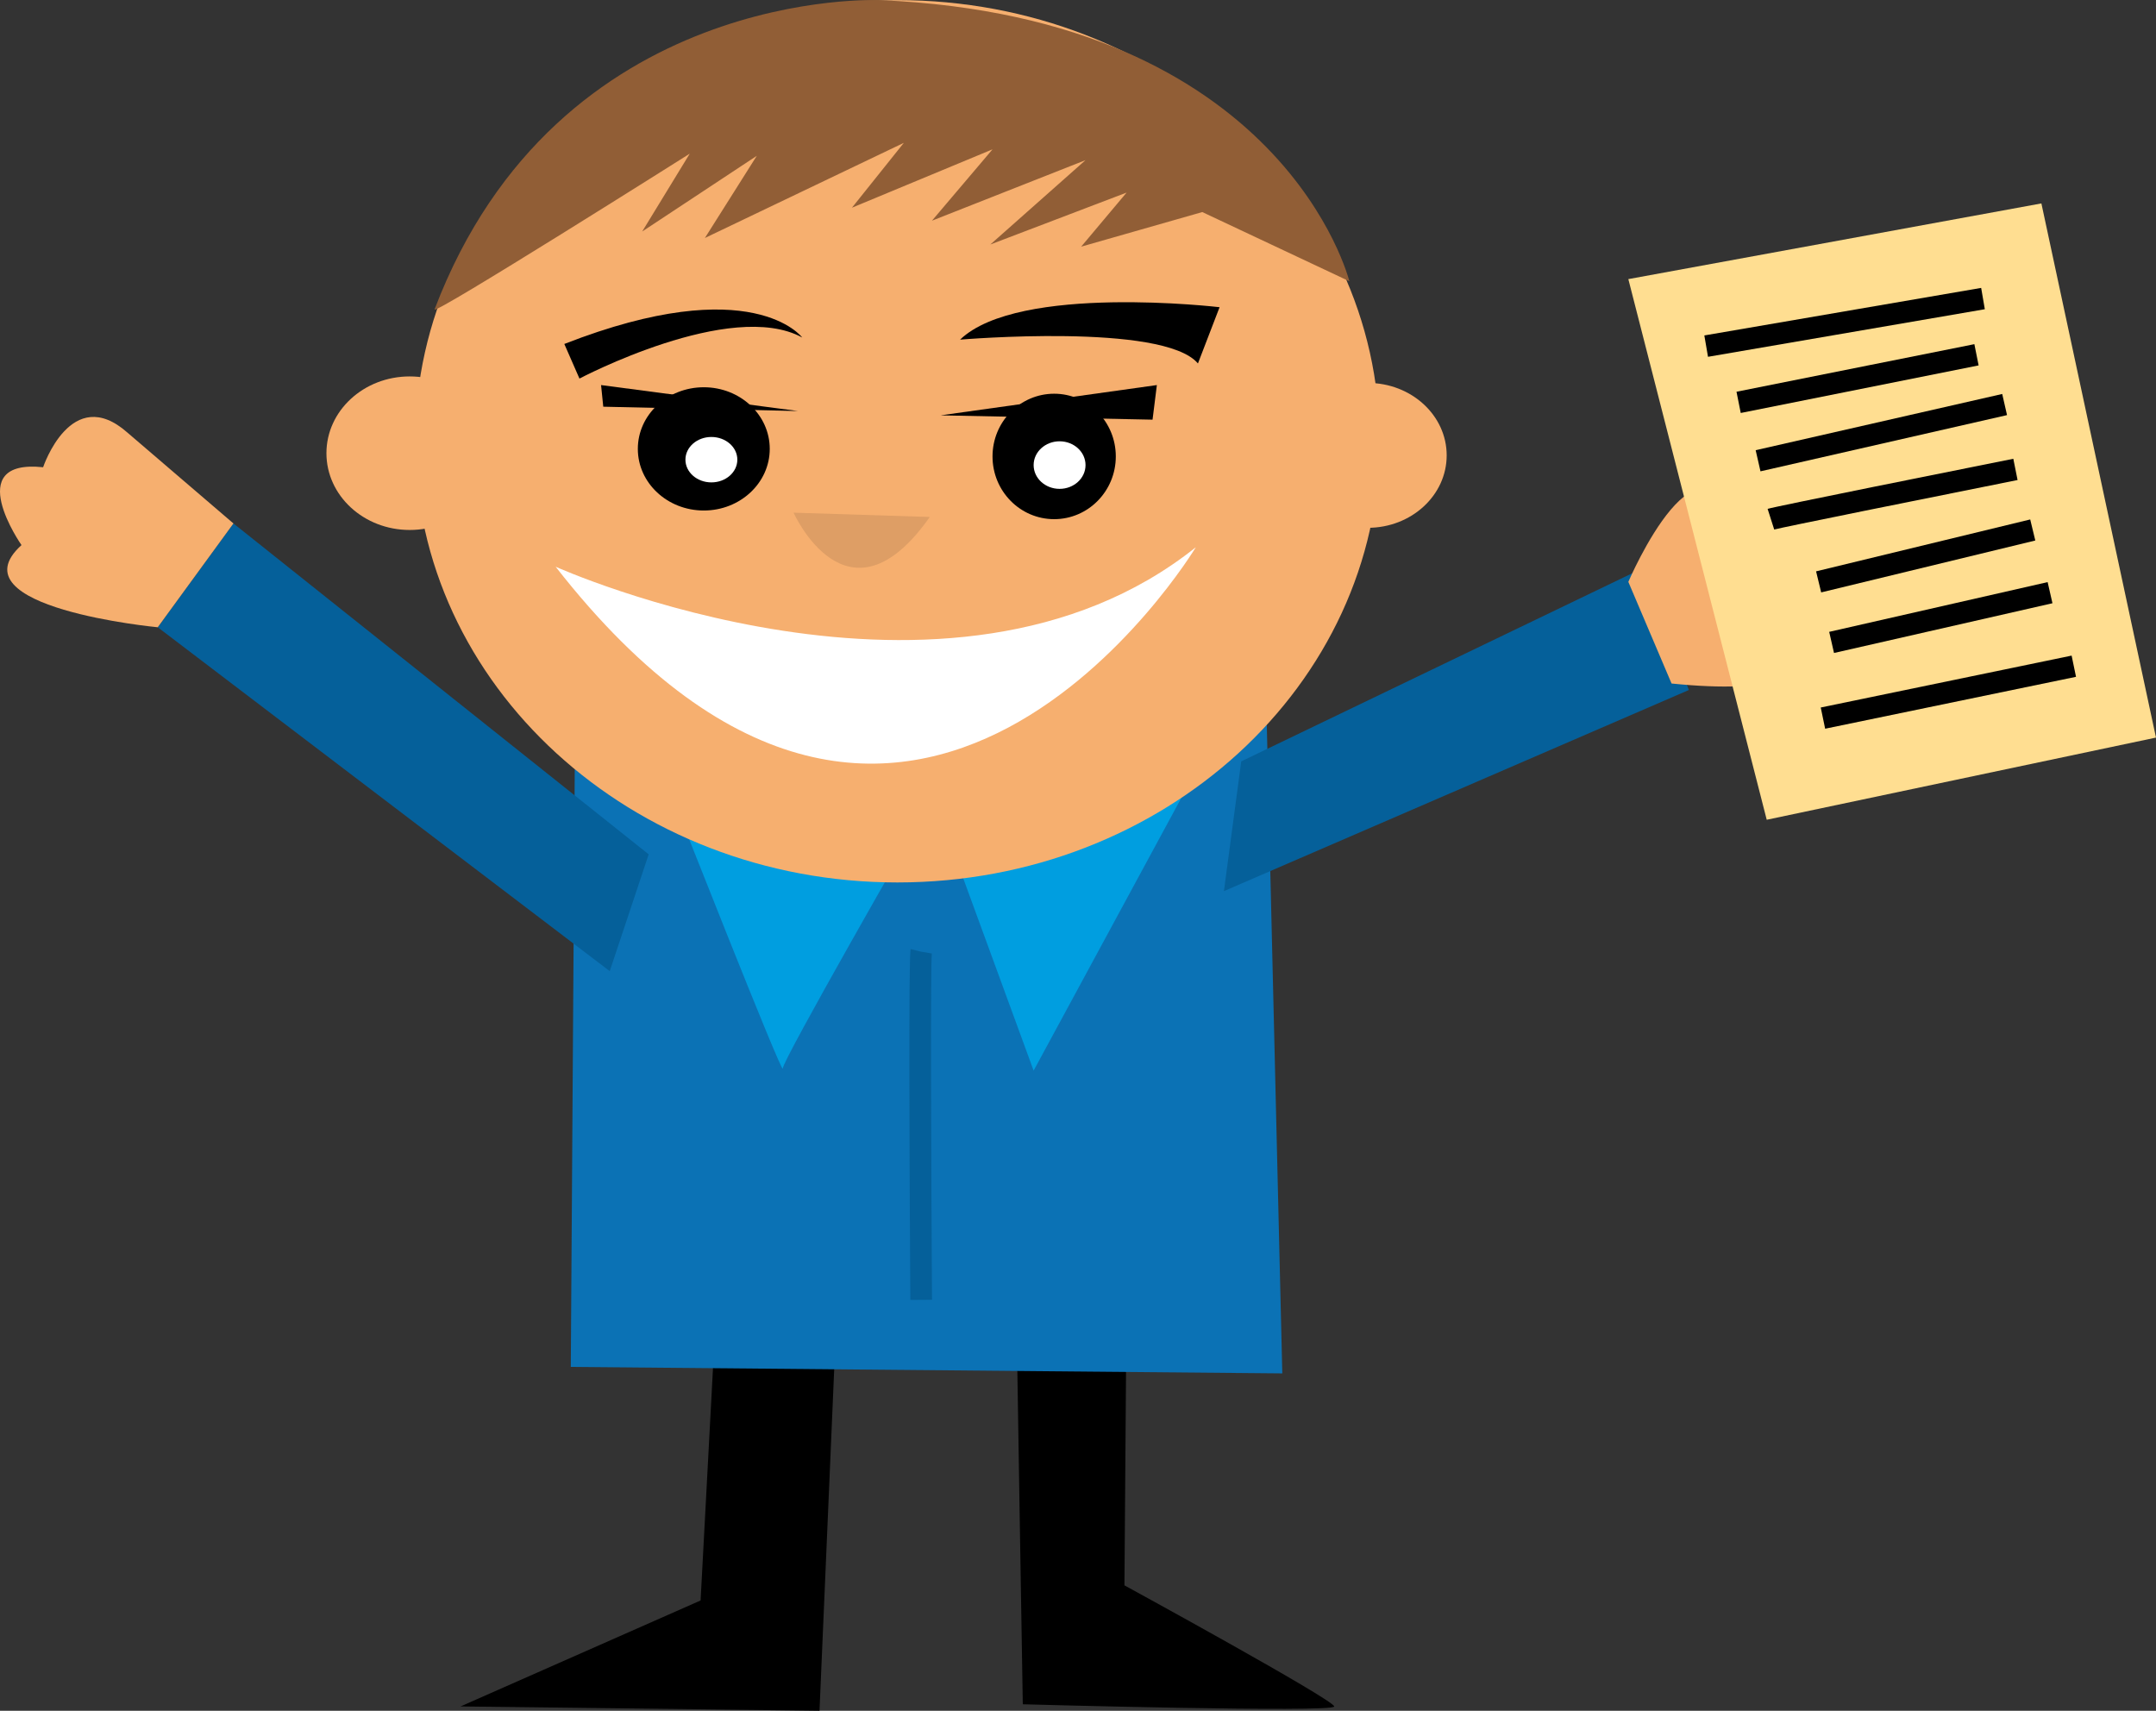 <?xml version="1.0" encoding="UTF-8" standalone="no"?>
<!-- Generator: Adobe Illustrator 14.0.0, SVG Export Plug-In . SVG Version: 6.00 Build 43363)  -->
<svg
    xmlns:inkscape="http://www.inkscape.org/namespaces/inkscape"
    xmlns:rdf="http://www.w3.org/1999/02/22-rdf-syntax-ns#"
    xmlns="http://www.w3.org/2000/svg"
    xmlns:cc="http://creativecommons.org/ns#"
    xmlns:dc="http://purl.org/dc/elements/1.1/"
    xmlns:sodipodi="http://sodipodi.sourceforge.net/DTD/sodipodi-0.dtd"
    xmlns:svg="http://www.w3.org/2000/svg"
    xmlns:ns1="http://sozi.baierouge.fr"
    xmlns:xlink="http://www.w3.org/1999/xlink"
    id="Layer_1"
    enable-background="new 0 0 595.28 841.89"
    sodipodi:docname="happy.svg"
    xml:space="preserve"
    viewBox="0 0 559.132 443.663"
    version="1.1"
    y="0px"
    x="0px"
    inkscape:version="0.47 r22583"
  ><rect x="0" y="0" width="559.132" height="443.663" fill="#333333" stroke="none"/><sodipodi:namedview
      id="namedview3444"
      bordercolor="#666666"
      inkscape:pageshadow="2"
      guidetolerance="10"
      pagecolor="#ffffff"
      gridtolerance="10"
      inkscape:window-maximized="0"
      inkscape:zoom="0.79286936"
      objecttolerance="10"
      borderopacity="1"
      inkscape:current-layer="Layer_1"
      inkscape:cx="279.19852"
      inkscape:cy="91.785002"
      inkscape:window-y="0"
      inkscape:window-x="0"
      inkscape:window-width="1487"
      showgrid="false"
      inkscape:pageopacity="0"
      inkscape:window-height="975"
  />
<g
      id="g3362"
      transform="translate(-18.441 -69.067)"
    >
	<polygon
        id="polygon3364"
        points="230.97 512.73 235.46 408.41 204.05 410.66 200.13 484.13 137.87 511.61"
    />
	<path
        id="path3366"
        d="m282.01 407.85c0 1.684 1.68 103.2 1.68 103.2s80.765 2.247 80.765 0.564c0-1.682-54.405-31.408-54.405-31.408l0.563-75.155-28.603 2.804z"
    />
	<polygon
        id="polygon3368"
        style="fill:#0b72b5"
        points="346.51 237.91 167.6 252.49 166.47 423.56 350.99 425.24"
    />
	<path
        id="path3370"
        style="fill:#009ee0"
        d="m193.4 277.17s28.043 71.229 28.043 68.985c0-2.245 34.77-62.815 34.77-62.815l-62.813-6.17z"
    />
	<polygon
        id="polygon3372"
        style="fill:#009ee0"
        points="263.5 283.9 286.5 346.72 330.24 265.95"
    />
	<path
        id="path3374"
        style="fill:#f6af6f"
        d="m376.23 183.51c0 63.182-55.993 114.41-125.07 114.41-69.069 0-125.06-51.229-125.06-114.41 0-63.19 55.997-114.42 125.06-114.42 69.081 0 125.07 51.227 125.07 114.42z"
    />
	<polygon
        id="polygon3376"
        style="fill:#05609a"
        points="186.67 290.63 78.983 204.82 59.35 231.74 176.57 320.92"
    />
	<polygon
        id="polygon3378"
        style="fill:#05609a"
        points="340.34 266.52 335.85 300.17 456.43 248.01 444.1 216.6"
    />
	<g
        id="g3380"
      >
		<path
          id="path3382"
          style="fill:#05609a"
          d="m254.52 406.19c-0.212-33.018-0.48-88.746 0.084-90.995l2.728 0.683 2.769 0.466c-0.371 3.126-0.177 55.42 0.042 89.81l-5.623 0.036z"
      />
	</g
    >
	<path
        id="path3384"
        style="fill:#f6af6f"
        d="m440.73 219.97s19.629-45.988 28.604-11.216c0 0 29.72-0.56 10.651 16.824 0 0 27.479 26.357-28.044 20.749l-11.21-26.36z"
    />
	<polygon
        id="polygon3386"
        style="fill:#ffde91"
        points="547.85 121.82 440.73 141.45 476.62 281.66 577.57 260.35"
    />
	<g
        id="g3388"
      >
		<polygon
          id="polygon3390"
          points="533.18 149.26 461.39 161.6 461.39 161.6 460.44 156.06 532.23 143.73"
      />
	</g
    >
	<g
        id="g3392"
      >
		<polygon
          id="polygon3394"
          points="531.57 163.83 469.88 176.17 469.88 176.17 468.78 170.66 530.47 158.32"
      />
	</g
    >
	<g
        id="g3396"
      >
		<polygon
          id="polygon3398"
          points="538.94 176.72 475 191.3 475 191.3 473.75 185.82 537.69 171.24"
      />
	</g
    >
	<g
        id="g3400"
      >
		<path
          id="path3402"
          d="m478.56 206.39-1.711-5.354c1.719-0.574 49.205-10.091 63.718-12.993l1.104 5.512c-24.279 4.855-61.118 12.279-63.111 12.835z"
      />
	</g
    >
	<g
        id="g3404"
      >
		<polygon
          id="polygon3406"
          points="546.27 209.24 490.74 222.7 490.74 222.7 489.42 217.24 544.95 203.78"
      />
	</g
    >
	<g
        id="g3408"
      >
		<polygon
          id="polygon3410"
          points="550.72 225.51 494.07 238.41 494.07 238.41 492.82 232.93 549.47 220.03"
      />
	</g
    >
	<g
        id="g3412"
      >
		<polygon
          id="polygon3414"
          points="556.83 244.59 491.77 258.05 491.77 258.05 490.63 252.55 555.69 239.09"
      />
	</g
    >
	<path
        id="path3416"
        style="fill:#f6af6f"
        d="m146.28 186.6c0 10.992-9.667 19.909-21.591 19.909-11.923 0-21.591-8.917-21.591-19.909 0-10.996 9.668-19.911 21.591-19.911 11.924 0 21.591 8.915 21.591 19.911z"
    />
	<path
        id="path3418"
        style="fill:#f6af6f"
        d="m393.62 187.16c0 10.375-9.165 18.789-20.47 18.789-11.306 0-20.475-8.414-20.475-18.789 0-10.373 9.169-18.787 20.475-18.787 11.305 0 20.47 8.415 20.47 18.787z"
    />
	<ellipse
        id="ellipse3420"
        sodipodi:rx="17.105"
        sodipodi:cy="185.476"
        d="m 218.067,185.476 c 0,8.827 -7.658,15.982 -17.105,15.982 -9.447,0 -17.105,-7.155 -17.105,-15.982 0,-8.827 7.658,-15.982 17.105,-15.982 9.447,0 17.105,7.155 17.105,15.982 z"
        sodipodi:ry="15.982"
        cx="200.96"
        rx="17.105"
        ry="15.982"
        cy="185.48"
        sodipodi:cx="200.96201"
    />
	<path
        id="path3422"
        d="m307.81 187.44c0 8.982-7.156 16.264-15.985 16.264-8.832 0-15.985-7.282-15.985-16.264 0-8.984 7.153-16.266 15.985-16.266 8.828 0.001 15.985 7.282 15.985 16.266z"
    />
	<path
        id="path3424"
        style="fill:#de9e65"
        d="m224.24 202.02s14.022 31.406 35.333 1.12"
    />
	<path
        id="path3426"
        style="fill:#ffffff"
        d="m162.54 216.04s102.08 45.987 166.02-5.046c0 0-74.034 122.83-166.02 5.046z"
    />
	<path
        id="path3428"
        d="m164.79 158.27 3.927 8.973s39.259-20.749 57.765-10.653c0 0-12.897-17.385-61.692 1.68z"
    />
	<path
        id="path3430"
        d="m267.42 157.15s52.72-4.482 61.692 6.172l5.61-14.585c0.001 0-52.159-6.171-67.302 8.413z"
    />
	<polygon
        id="polygon3432"
        points="174.32 168.93 174.89 174.54 225.36 175.66"
    />
	<polygon
        id="polygon3434"
        points="262.38 176.78 318.46 168.93 317.34 177.9"
    />
	<path
        id="path3436"
        style="fill:#f6af6f"
        d="m59.35 231.74s-53.282-5.044-35.334-21.31c0 0-15.706-22.433 5.608-20.191 0 0 7.291-21.874 21.873-8.975l27.485 23.556-19.632 26.92z"
    />
	<path
        id="path3438"
        style="fill:#ffffff"
        d="m209.66 188.28c0 3.252-3.011 5.889-6.731 5.889-3.713 0-6.729-2.637-6.729-5.889 0-3.255 3.016-5.889 6.729-5.889 3.72 0 6.731 2.634 6.731 5.889z"
    />
	<ellipse
        id="ellipse3440"
        sodipodi:rx="6.7290001"
        sodipodi:cy="189.681"
        style="fill:#ffffff"
        d="m 299.954,189.681 c 0,3.406 -3.013,6.167 -6.729,6.167 -3.716,0 -6.729,-2.761 -6.729,-6.167 0,-3.406 3.013,-6.167 6.729,-6.167 3.716,0 6.729,2.761 6.729,6.167 z"
        sodipodi:ry="6.1669998"
        cx="293.23"
        rx="6.729"
        ry="6.167"
        cy="189.68"
        sodipodi:cx="293.22501"
    />
	<path
        id="path3442"
        style="fill:#915e36"
        d="m131.14 149.3c-0.72 1.889 66.177-40.381 66.177-40.381l-12.336 20.191 29.722-19.633-13.461 21.315 51.599-24.681-13.461 16.826 36.458-15.143-15.706 18.508 39.821-15.702-24.68 21.874 35.334-13.461-11.778 14.021 31.411-8.972 38.141 17.946s-16.829-68.425-121.71-72.912c-0.001 0-83.563-3.925-115.53 80.204z"
    />
</g
  >
</svg
>
